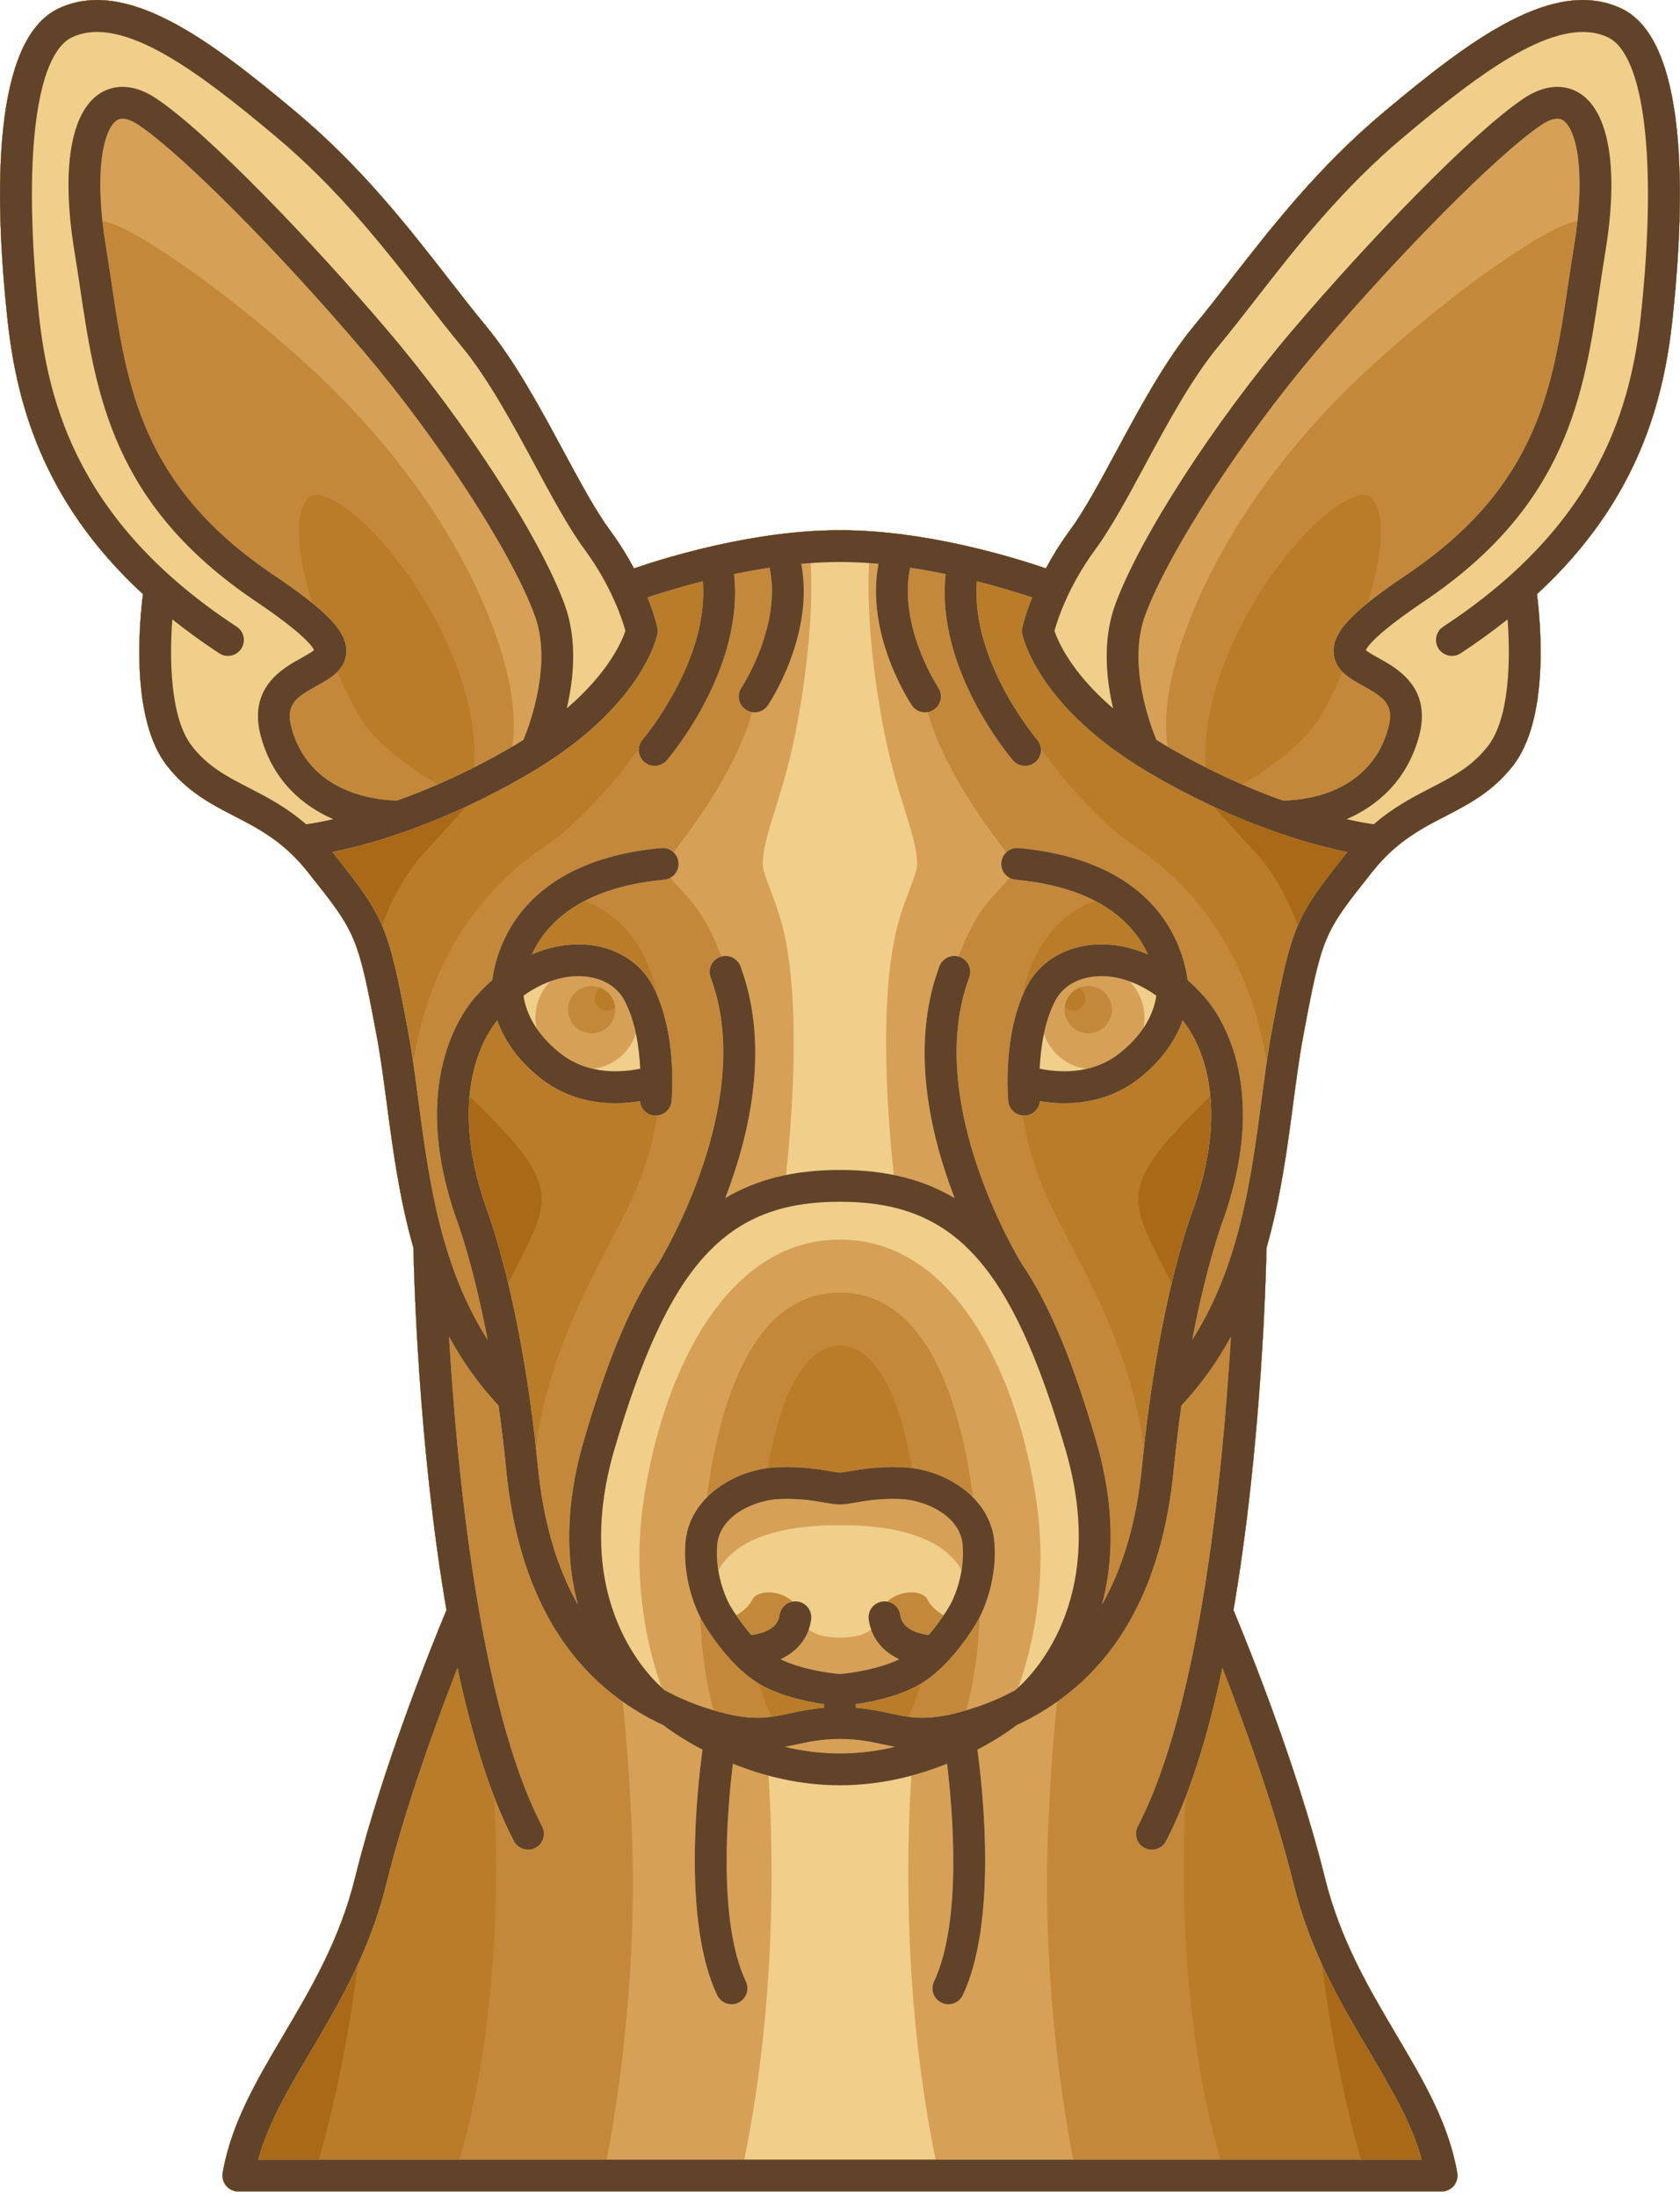<svg style="fill-rule:evenodd;clip-rule:evenodd;stroke-linejoin:round;stroke-miterlimit:2;" xml:space="preserve" xmlns:xlink="http://www.w3.org/1999/xlink" xmlns="http://www.w3.org/2000/svg" version="1.1" viewBox="0 0 140 183" height="100%" width="100%">
    <g transform="matrix(1,0,0,1,-228.006,-206.366)">
        <g>
            <g transform="matrix(1,0,0,1,-206.876,-122.408)">
                <path style="fill:rgb(169,105,22);fill-rule:nonzero;" d="M569.97,329.467C564.358,326.853 557.435,332.045 550.24,338.07C544.757,342.661 540.862,347.665 537.427,352.079C536.364,353.445 535.36,354.734 534.39,355.9C531.992,358.79 529.845,362.771 527.952,366.283C526.558,368.868 525.243,371.308 524.027,372.962C523.215,374.068 522.564,375.136 522.04,376.117C519.291,375.178 511.996,372.936 504.908,372.936C504.897,372.936 504.887,372.94 504.878,372.94C504.867,372.94 504.857,372.936 504.846,372.936C497.759,372.936 490.464,375.177 487.715,376.117C487.192,375.136 486.54,374.068 485.729,372.964C484.512,371.309 483.198,368.868 481.804,366.283C479.91,362.771 477.764,358.79 475.364,355.9C474.397,354.734 473.393,353.445 472.329,352.079C468.893,347.665 464.999,342.661 459.516,338.07C452.32,332.045 445.396,326.854 439.785,329.467C434.261,332.038 434.392,344.854 435.477,355.153C436.191,361.944 438.225,370.366 446.794,378.267C446.483,380.708 445.755,388.663 448.788,392.552C450.489,394.733 452.485,395.761 454.416,396.759C456.432,397.799 458.516,398.873 460.514,401.391L460.63,401.538C464.547,406.472 464.7,406.666 466.275,415.088C466.602,416.839 466.854,418.751 467.123,420.774C467.612,424.484 468.16,428.615 469.334,432.73C469.368,434.553 469.712,449.051 472.088,462.896C471.195,465.031 466.811,475.715 464.475,485.168C463.195,490.353 460.809,494.386 458.503,498.287C456.262,502.076 454.147,505.655 453.439,509.77C453.374,510.156 453.48,510.55 453.732,510.849C453.984,511.15 454.355,511.322 454.746,511.322L555.016,511.322C555.407,511.322 555.777,511.15 556.03,510.849C556.282,510.55 556.388,510.156 556.322,509.77C555.616,505.655 553.499,502.076 551.259,498.287C548.953,494.386 546.568,490.352 545.287,485.168C542.951,475.715 538.567,465.03 537.674,462.896C540.049,449.051 540.394,434.553 540.428,432.73C541.602,428.615 542.149,424.484 542.64,420.774C542.908,418.752 543.16,416.839 543.488,415.088C545.061,406.666 545.215,406.472 549.132,401.538L549.248,401.391C551.246,398.873 553.33,397.799 555.346,396.759C557.277,395.761 559.274,394.733 560.973,392.552C564.007,388.663 563.278,380.708 562.968,378.267C571.537,370.365 573.571,361.944 574.284,355.153C575.362,344.854 575.495,332.038 569.97,329.467Z"></path>
            </g>
            <g transform="matrix(1,0,0,1,6.269,-122.408)">
                <path style="fill:rgb(185,124,40);fill-rule:nonzero;" d="M356.825,329.467C351.212,326.853 344.29,332.045 337.094,338.07C331.611,342.661 327.716,347.665 324.281,352.079C323.218,353.445 322.214,354.734 321.244,355.9C318.845,358.79 316.699,362.771 314.805,366.283C313.412,368.868 312.097,371.308 310.881,372.962C310.069,374.068 309.418,375.136 308.894,376.117C306.145,375.178 298.85,372.936 291.763,372.936C291.752,372.936 291.742,372.94 291.732,372.94C291.722,372.94 291.712,372.936 291.701,372.936C284.614,372.936 277.319,375.177 274.57,376.117C274.046,375.136 273.394,374.068 272.582,372.964C271.367,371.309 270.051,368.868 268.658,366.283C266.764,362.771 264.618,358.79 262.219,355.9C261.251,354.734 260.247,353.445 259.184,352.079C255.748,347.665 251.852,342.661 246.37,338.07C239.174,332.045 232.25,326.854 226.64,329.467C221.116,332.038 221.248,344.854 222.332,355.153C223.046,361.944 225.08,370.366 233.649,378.267C233.338,380.708 232.61,388.663 235.643,392.552C237.344,394.733 239.34,395.761 241.27,396.759C243.286,397.799 245.37,398.873 247.368,401.391L247.484,401.538C251.401,406.472 251.554,406.666 253.129,415.088C253.456,416.839 253.709,418.751 253.977,420.774C254.467,424.484 255.014,428.615 256.188,432.73C256.222,434.553 256.566,449.051 258.942,462.896C258.049,465.031 253.665,475.715 251.329,485.168C250.049,490.353 247.663,494.386 245.357,498.287C243.116,502.076 241.001,505.655 240.293,509.77C240.228,510.156 240.334,510.55 240.586,510.849C240.838,511.15 241.21,511.322 241.6,511.322L341.869,511.322C342.259,511.322 342.63,511.15 342.883,510.849C343.135,510.55 343.242,510.156 343.175,509.77C342.468,505.655 340.352,502.076 338.111,498.287C335.805,494.386 333.42,490.352 332.139,485.168C329.803,475.715 325.42,465.03 324.526,462.896C326.901,449.051 327.245,434.553 327.28,432.73C328.454,428.615 329.001,424.484 329.492,420.774C329.759,418.752 330.011,416.839 330.339,415.088C331.912,406.666 332.066,406.472 335.983,401.538L336.099,401.391C338.097,398.873 340.181,397.799 342.197,396.759C344.128,395.761 346.125,394.733 347.824,392.552C350.858,388.663 350.129,380.708 349.819,378.267C358.389,370.365 360.423,361.944 361.136,355.153C362.217,344.854 362.349,332.038 356.825,329.467ZM265.826,425.609C267.693,428.687 267.02,429.99 264.185,435.475L264.085,435.667C263.139,431.697 262.336,429.603 262.282,429.463C260.924,425.616 260.647,422.516 260.864,420.104C262.608,421.776 264.916,424.111 265.826,425.609ZM321.194,429.424C321.132,429.584 320.325,431.692 319.376,435.669L319.277,435.476C316.441,429.991 315.768,428.688 317.636,425.61C318.547,424.11 320.856,421.772 322.602,420.1C322.821,422.506 322.546,425.595 321.194,429.424ZM249.446,399.748C251.832,399.261 255.75,398.209 260.545,395.984C259.436,397.239 258.228,398.587 257.237,399.637C255.698,401.273 254.396,403.56 253.58,405.874C252.764,403.966 251.635,402.504 249.559,399.889L249.446,399.748ZM247.637,499.638C248.939,497.435 250.339,495.065 251.558,492.409C251.02,496.696 250.045,502.561 248.308,508.67L243.251,508.67C244.084,505.645 245.75,502.827 247.637,499.638ZM335.825,499.638C337.712,502.827 339.377,505.645 340.209,508.67L335.152,508.67C333.416,502.56 332.44,496.696 331.902,492.409C333.123,495.064 334.522,497.435 335.825,499.638ZM333.901,399.89C331.824,402.505 330.695,403.967 329.88,405.875C329.065,403.561 327.763,401.273 326.224,399.638C325.233,398.587 324.025,397.24 322.915,395.985C327.71,398.21 331.628,399.261 334.014,399.749L333.901,399.89Z"></path>
            </g>
            <g transform="matrix(1,0,0,1,206.877,-122.408)">
                <path style="fill:rgb(196,136,59);fill-rule:nonzero;" d="M156.218,329.467C150.606,326.853 143.683,332.045 136.487,338.07C131.004,342.661 127.109,347.665 123.674,352.079C122.611,353.445 121.607,354.734 120.637,355.9C118.239,358.79 116.092,362.771 114.198,366.283C112.805,368.868 111.49,371.308 110.274,372.962C109.463,374.068 108.811,375.136 108.287,376.117C105.538,375.178 98.243,372.936 91.156,372.936C91.145,372.936 91.135,372.94 91.125,372.94C91.115,372.94 91.105,372.936 91.094,372.936C84.007,372.936 76.712,375.177 73.964,376.117C73.439,375.136 72.788,374.068 71.976,372.964C70.761,371.309 69.445,368.868 68.052,366.283C66.158,362.771 64.011,358.79 61.612,355.9C60.644,354.734 59.64,353.445 58.577,352.079C55.141,347.665 51.246,342.661 45.763,338.07C38.567,332.045 31.643,326.854 26.032,329.467C20.508,332.038 20.64,344.854 21.724,355.153C22.438,361.944 24.472,370.366 33.041,378.267C32.73,380.708 32.002,388.663 35.036,392.552C36.737,394.733 38.733,395.761 40.663,396.759C42.678,397.799 44.763,398.873 46.761,401.391L46.877,401.538C50.794,406.472 50.947,406.666 52.522,415.088C52.849,416.839 53.102,418.751 53.369,420.774C53.859,424.484 54.406,428.615 55.58,432.73C55.615,434.553 55.958,449.051 58.334,462.896C57.441,465.031 53.058,475.715 50.721,485.168C49.441,490.353 47.055,494.386 44.749,498.287C42.508,502.076 40.393,505.655 39.685,509.77C39.62,510.156 39.726,510.55 39.978,510.849C40.23,511.15 40.601,511.322 40.992,511.322L141.261,511.322C141.652,511.322 142.022,511.15 142.275,510.849C142.527,510.55 142.634,510.156 142.567,509.77C141.86,505.655 139.744,502.076 137.503,498.287C135.197,494.386 132.812,490.352 131.532,485.168C129.196,475.715 124.812,465.03 123.918,462.896C126.293,449.051 126.638,434.553 126.672,432.73C127.846,428.615 128.394,424.484 128.884,420.774C129.151,418.752 129.403,416.839 129.731,415.088C131.305,406.666 131.458,406.472 135.375,401.538L135.491,401.391C137.489,398.873 139.573,397.799 141.589,396.759C143.52,395.761 145.517,394.733 147.216,392.552C150.25,388.663 149.52,380.708 149.21,378.267C157.78,370.365 159.814,361.944 160.527,355.153C161.61,344.854 161.743,332.038 156.218,329.467ZM132.26,383.105C132.29,383.795 132.587,384.315 133.008,384.739C132.403,386.139 131.813,387.349 131.339,388.191C129.885,390.777 126.575,392.986 124.643,394.118C123.668,393.694 122.649,393.214 121.597,392.682C121.22,386.115 125.056,378.965 128.713,374.585C131.573,371.159 134.531,369.249 135.469,370.301C136.741,371.728 136.221,375.305 135.119,378.986C133.007,380.692 132.208,381.898 132.26,383.105ZM75.886,411.654C75.775,411.395 75.655,411.141 75.524,410.894C74.534,409.015 72.645,407.777 70.342,407.496C68.734,407.301 67.059,407.583 65.454,408.277C66.125,406.798 67.414,405.095 69.857,403.825C71.448,404.403 74.76,406.242 75.886,411.654ZM71.7,412.954C71.135,412.954 70.675,412.494 70.675,411.93C70.675,411.563 70.876,411.238 71.186,411.054C71.843,411.327 72.313,411.946 72.388,412.68C72.2,412.853 71.958,412.954 71.7,412.954ZM65.788,449.36C64.375,436.502 61.775,429.718 61.675,429.464C58.316,419.945 61.566,414.99 62.564,413.768C63.077,415.203 64.117,416.988 66.233,418.636C68.29,420.235 70.553,420.67 72.414,420.67C73.178,420.67 73.872,420.597 74.456,420.499C74.515,421.12 75.005,421.633 75.649,421.694C75.734,421.701 75.818,421.7 75.901,421.691C75.192,426.135 73.609,429.148 71.961,432.279C71.531,433.096 71.086,433.943 70.655,434.817C69.163,437.843 66.615,443.019 65.788,449.36ZM89.797,471.027C88.664,471.121 87.76,471.316 86.937,471.495C86.429,471.604 85.948,471.707 85.445,471.775C84.923,470.788 84.604,469.808 84.412,469.032C86.134,470.052 88.409,470.527 89.797,470.728L89.797,471.027ZM111.062,411.054C111.372,411.238 111.572,411.563 111.572,411.93C111.572,412.494 111.113,412.954 110.548,412.954C110.289,412.954 110.048,412.852 109.859,412.68C109.934,411.945 110.405,411.327 111.062,411.054ZM109.835,420.67C111.695,420.67 113.959,420.234 116.015,418.636C118.132,416.99 119.17,415.203 119.684,413.769C120.692,415.004 123.929,419.956 120.588,429.424C120.474,429.716 117.873,436.502 116.461,449.361C115.632,443.019 113.085,437.843 111.593,434.818C111.162,433.944 110.717,433.097 110.286,432.28C108.638,429.149 107.055,426.136 106.346,421.69C106.429,421.7 106.512,421.701 106.597,421.695C107.242,421.633 107.733,421.122 107.792,420.5C108.377,420.597 109.07,420.67 109.835,420.67ZM116.793,408.277C115.188,407.581 113.513,407.299 111.906,407.496C109.603,407.777 107.714,409.016 106.723,410.894C106.588,411.151 106.464,411.415 106.348,411.684C107.458,406.185 110.765,404.378 112.373,403.816C114.828,405.089 116.121,406.795 116.793,408.277ZM97.836,469.031C97.644,469.808 97.325,470.785 96.802,471.775C96.3,471.707 95.818,471.604 95.31,471.495C94.486,471.316 93.583,471.121 92.45,471.027L92.45,470.728C93.839,470.527 96.114,470.052 97.836,469.031ZM57.604,394.118C55.672,392.986 52.362,390.777 50.908,388.191C50.433,387.349 49.843,386.139 49.239,384.739C49.659,384.315 49.956,383.796 49.987,383.105C50.04,381.898 49.24,380.692 47.129,378.986C46.027,375.305 45.506,371.728 46.778,370.301C47.716,369.249 50.674,371.159 53.536,374.585C57.193,378.965 61.029,386.114 60.652,392.682C59.598,393.214 58.578,393.694 57.604,394.118ZM48.953,399.89L48.84,399.748C52.067,399.09 58.089,397.401 65.305,393.17C65.715,392.931 66.104,392.688 66.483,392.445C66.489,392.443 66.494,392.439 66.499,392.435C74.698,387.206 75.871,381.836 75.919,381.6C75.955,381.424 75.953,381.243 75.917,381.068C75.9,380.99 75.69,380.017 75.096,378.536C76.145,378.187 77.758,377.686 79.704,377.194C80.226,383.823 74.765,390.285 74.686,390.376C74.491,390.604 74.391,390.878 74.373,391.155C72.433,393.785 69.516,397.289 66.483,399.315C62.26,402.137 57.161,407.486 55.561,417.256C55.428,416.345 55.287,415.456 55.126,414.6C53.471,405.742 53.116,405.133 48.953,399.89ZM47.03,499.638C49.322,495.761 51.92,491.367 53.295,485.804C54.912,479.26 57.539,472.092 59.252,467.707C60.074,471.567 61.078,475.246 62.304,478.432C62.542,482.441 62.545,486.514 62.302,490.582C61.737,500.048 60.198,506.081 59.4,508.67L42.645,508.67C43.477,505.645 45.144,502.827 47.03,499.638ZM91.124,451.438C90.962,451.438 90.633,451.381 90.286,451.32C89.385,451.164 88.021,450.928 86.05,450.986C85.739,450.995 85.428,451.025 85.116,451.068C85.682,447.674 87.295,440.873 91.123,440.873C94.949,440.873 96.564,447.675 97.131,451.068C96.818,451.025 96.507,450.995 96.197,450.986C94.224,450.929 92.863,451.164 91.962,451.32C91.615,451.381 91.286,451.438 91.124,451.438ZM128.953,485.804C130.328,491.367 132.925,495.761 135.218,499.638C137.105,502.827 138.77,505.645 139.602,508.67L122.849,508.67C122.052,506.081 120.512,500.048 119.946,490.582C119.703,486.509 119.706,482.432 119.941,478.439C121.169,475.251 122.174,471.571 122.996,467.707C124.709,472.092 127.335,479.256 128.953,485.804ZM133.294,399.89C129.131,405.133 128.776,405.743 127.121,414.601C126.962,415.457 126.82,416.346 126.686,417.257C125.086,407.486 119.987,402.138 115.763,399.316C112.732,397.29 109.815,393.784 107.874,391.156C107.856,390.879 107.755,390.604 107.56,390.377C107.501,390.309 102.013,383.856 102.542,377.195C104.488,377.687 106.102,378.188 107.151,378.537C106.556,380.018 106.346,380.991 106.33,381.069C106.293,381.244 106.293,381.425 106.329,381.601C106.376,381.837 107.549,387.205 115.745,392.434C115.751,392.438 115.759,392.444 115.766,392.449C116.145,392.688 116.534,392.931 116.944,393.171C124.159,397.402 130.182,399.091 133.409,399.749L133.294,399.89Z"></path>
            </g>
            <g transform="matrix(1,0,0,1,-206.876,122.408)">
                <path style="fill:rgb(214,161,86);fill-rule:nonzero;" d="M569.97,84.652C564.358,82.038 557.435,87.23 550.24,93.255C544.757,97.846 540.862,102.849 537.427,107.264C536.364,108.63 535.36,109.92 534.39,111.085C531.992,113.975 529.845,117.957 527.952,121.469C526.558,124.053 525.243,126.494 524.027,128.147C523.215,129.252 522.564,130.32 522.04,131.302C519.291,130.363 511.996,128.122 504.908,128.122C504.897,128.122 504.887,128.125 504.878,128.125C504.867,128.125 504.857,128.122 504.846,128.122C497.759,128.122 490.464,130.362 487.715,131.302C487.192,130.321 486.54,129.253 485.729,128.148C484.512,126.494 483.198,124.053 481.804,121.469C479.91,117.957 477.764,113.975 475.364,111.085C474.397,109.92 473.393,108.63 472.329,107.264C468.893,102.849 464.999,97.846 459.516,93.255C452.32,87.23 445.396,82.04 439.785,84.652C434.261,87.223 434.392,100.039 435.477,110.338C436.191,117.129 438.225,125.551 446.794,133.452C446.483,135.894 445.755,143.848 448.788,147.737C450.489,149.917 452.485,150.946 454.416,151.944C456.432,152.983 458.516,154.058 460.514,156.576L460.63,156.722C464.547,161.657 464.7,161.849 466.275,170.272C466.602,172.023 466.854,173.935 467.123,175.958C467.612,179.667 468.16,183.798 469.334,187.914C469.368,189.738 469.712,204.235 472.088,218.08C471.195,220.214 466.811,230.899 464.475,240.352C463.195,245.538 460.809,249.571 458.503,253.472C456.262,257.261 454.147,260.839 453.439,264.955C453.374,265.341 453.48,265.735 453.732,266.034C453.984,266.334 454.355,266.506 454.746,266.506L555.016,266.506C555.407,266.506 555.777,266.334 556.03,266.034C556.282,265.735 556.388,265.341 556.322,264.955C555.616,260.839 553.499,257.261 551.259,253.472C548.953,249.571 546.568,245.538 545.287,240.352C542.951,230.899 538.567,220.214 537.674,218.08C540.049,204.235 540.394,189.738 540.428,187.914C541.602,183.798 542.149,179.667 542.64,175.958C542.908,173.936 543.16,172.023 543.488,170.272C545.061,161.849 545.215,161.657 549.132,156.722L549.248,156.576C551.246,154.058 553.33,152.983 555.346,151.944C557.277,150.946 559.274,149.917 560.973,147.737C564.007,143.848 563.278,135.894 562.968,133.452C571.537,125.55 573.571,117.129 574.284,110.338C575.362,100.039 575.495,87.224 569.97,84.652ZM518.457,157.704C518.67,157.47 518.857,157.266 519.012,157.081C519.166,157.165 519.34,157.222 519.526,157.238C526.61,157.895 529.427,160.995 530.547,163.463C528.942,162.767 527.267,162.486 525.658,162.682C523.355,162.962 521.468,164.201 520.476,166.08C518.397,170.025 518.883,175.455 518.906,175.684C518.975,176.413 519.618,176.942 520.349,176.879C520.995,176.818 521.485,176.306 521.544,175.685C522.129,175.782 522.822,175.856 523.587,175.856C525.447,175.856 527.711,175.419 529.767,173.821C531.884,172.175 532.922,170.389 533.437,168.954C534.445,170.19 537.682,175.141 534.34,184.609C534.22,184.914 531.411,192.242 530.047,206.129C529.602,210.674 528.483,214.506 526.713,217.619C527.656,214.091 527.859,209.54 526.201,203.904C524.419,197.841 522.517,192.871 519.977,189.154C518.934,187.404 511.996,175.159 515.649,165.378C515.906,164.692 515.557,163.929 514.872,163.672C514.831,163.657 514.791,163.652 514.751,163.64C515.294,162.221 516.084,160.477 517.037,159.322C517.604,158.631 518.077,158.117 518.457,157.704ZM527.539,168.064C527.539,169.152 526.654,170.037 525.565,170.037C524.477,170.037 523.591,169.153 523.591,168.064C523.591,166.975 524.477,166.089 525.565,166.089C526.654,166.09 527.539,166.976 527.539,168.064ZM483.037,217.618C481.269,214.505 480.151,210.674 479.704,206.128C478.341,192.242 475.53,184.914 475.427,184.649C472.068,175.131 475.318,170.175 476.316,168.952C476.829,170.387 477.869,172.173 479.985,173.82C482.042,175.419 484.305,175.855 486.165,175.855C486.93,175.855 487.624,175.781 488.209,175.684C488.267,176.304 488.758,176.816 489.401,176.878C490.13,176.946 490.777,176.413 490.847,175.683C490.868,175.454 491.355,170.024 489.276,166.079C488.286,164.2 486.398,162.961 484.094,162.681C482.487,162.486 480.811,162.767 479.206,163.462C480.325,160.994 483.142,157.894 490.226,157.237C490.413,157.221 490.585,157.164 490.741,157.08C490.895,157.265 491.083,157.469 491.296,157.703C491.675,158.116 492.147,158.63 492.716,159.32C493.669,160.476 494.46,162.222 495.002,163.638C494.962,163.65 494.921,163.655 494.881,163.67C494.195,163.927 493.846,164.691 494.102,165.376C497.757,175.157 490.818,187.402 489.776,189.152C487.235,192.869 485.335,197.84 483.552,203.902C481.893,209.539 482.096,214.09 483.037,217.618ZM482.212,168.064C482.212,166.975 483.098,166.089 484.186,166.089C485.275,166.089 486.16,166.975 486.16,168.064C486.16,169.152 485.275,170.037 484.186,170.037C483.098,170.037 482.212,169.153 482.212,168.064ZM509.063,226.68C508.239,226.502 507.336,226.305 506.203,226.214L506.203,225.915C507.696,225.697 510.224,225.173 511.975,223.983C512.625,223.543 513.225,223.005 513.762,222.445C513.772,222.434 513.782,222.424 513.792,222.412C515.336,220.793 516.333,219.015 516.378,218.933C516.389,218.913 516.442,218.818 516.52,218.667C516.383,222.335 515.801,224.995 515.404,226.422C512.24,227.364 510.82,227.061 509.063,226.68ZM494.349,226.423C493.951,224.995 493.37,222.337 493.232,218.669C493.302,218.807 493.351,218.894 493.36,218.908C493.415,219.009 494.415,220.792 495.959,222.412C495.971,222.424 495.98,222.435 495.991,222.447C496.527,223.006 497.128,223.544 497.777,223.984C499.53,225.173 502.055,225.698 503.55,225.916L503.55,226.215C502.416,226.307 501.513,226.503 500.69,226.681C498.932,227.061 497.511,227.364 494.349,226.423ZM497.615,217.144C497.786,216.815 498.304,216.601 498.936,216.601C499.627,216.601 500.4,216.852 500.948,217.376C500.391,217.467 499.932,217.902 499.849,218.49C499.672,219.72 498.275,220.057 497.481,220.15C496.973,219.564 496.545,218.973 496.234,218.507C496.697,218.249 497.269,217.817 497.615,217.144ZM509.902,218.49C509.818,217.906 509.363,217.472 508.81,217.378C509.358,216.851 510.125,216.601 510.814,216.601C511.447,216.601 511.964,216.815 512.135,217.144C512.484,217.817 513.057,218.25 513.52,218.509C513.192,218.996 512.764,219.578 512.268,220.147C511.48,220.054 510.078,219.72 509.902,218.49ZM509.95,206.171C507.977,206.114 506.615,206.348 505.715,206.505C505.367,206.566 505.037,206.623 504.876,206.623C504.713,206.623 504.385,206.566 504.037,206.505C503.136,206.348 501.771,206.114 499.802,206.171C497.611,206.236 495.312,207.148 493.778,208.705C494.799,200.96 497.543,191.637 504.846,191.637C504.857,191.637 504.867,191.633 504.876,191.632C504.886,191.633 504.896,191.637 504.906,191.637C512.209,191.637 514.954,200.96 515.973,208.705C514.439,207.148 512.142,206.236 509.95,206.171ZM459.195,144.667C458.631,142.659 459.521,142.06 461.278,141.09C462.401,140.47 463.674,139.767 463.739,138.291C463.814,136.599 462.225,134.913 457.669,131.844C446.693,124.451 445.47,116.235 444.175,107.536C444.026,106.532 443.877,105.531 443.713,104.536C443.586,103.771 443.487,103.044 443.414,102.358C445.845,102.726 453.264,107.879 460.029,113.94C467.805,120.905 473.604,129.204 476.357,137.305C477.798,141.549 477.845,144.402 477.565,146.153C473.994,148.234 470.72,149.661 467.985,150.637C466.82,150.633 460.789,150.337 459.195,144.667ZM471.95,187.475C471.941,187.431 471.926,187.39 471.912,187.348C470.781,183.425 470.248,179.399 469.748,175.613C469.476,173.553 469.219,171.607 468.878,169.786C467.223,160.927 466.868,160.318 462.705,155.075L462.591,154.933C465.819,154.276 471.84,152.588 479.057,148.355C479.467,148.115 479.856,147.873 480.235,147.631C480.241,147.628 480.247,147.624 480.252,147.621C488.45,142.392 489.623,137.022 489.672,136.786C489.708,136.61 489.706,136.429 489.67,136.253C489.652,136.174 489.443,135.203 488.848,133.722C489.898,133.372 491.511,132.871 493.457,132.379C493.979,139.008 488.518,145.47 488.439,145.562C487.961,146.117 488.024,146.954 488.579,147.432C488.828,147.648 489.137,147.753 489.443,147.753C489.816,147.753 490.186,147.598 490.448,147.294C490.727,146.971 496.918,139.679 496.061,131.779C497.009,131.582 498.002,131.401 499.021,131.247C500.039,136.118 496.713,141.178 496.677,141.233C496.27,141.84 496.431,142.663 497.038,143.07C497.2,143.179 497.378,143.246 497.558,143.277C496.679,146.534 494.404,150.595 491.003,154.952C490.735,154.702 490.37,154.56 489.981,154.598C478.391,155.67 476.284,162.763 475.906,165.591C475.488,165.96 475.083,166.356 474.699,166.787C474.093,167.4 468.636,173.372 472.94,185.572C472.96,185.62 474.271,189.057 475.52,195.563C473.888,193.002 472.765,190.266 471.95,187.475ZM460.781,254.823C463.073,250.947 465.672,246.552 467.047,240.99C468.663,234.445 471.29,227.278 473.003,222.894C474.166,228.362 475.694,233.467 477.704,237.324C477.94,237.777 478.403,238.038 478.882,238.038C479.087,238.038 479.297,237.99 479.492,237.887C480.142,237.55 480.394,236.748 480.055,236.099C474.797,226.007 472.94,206.192 472.301,195.315C473.397,197.318 474.748,199.248 476.426,201.048C476.659,202.703 476.876,204.482 477.064,206.389C477.941,215.304 481.209,221.76 486.775,225.699C487.089,228.663 487.339,232.114 487.516,236.008C488.088,248.661 486.206,259.873 485.43,263.857L456.396,263.857C457.229,260.83 458.896,258.013 460.781,254.823ZM542.705,240.989C544.08,246.552 546.677,250.946 548.971,254.822C550.858,258.012 552.523,260.829 553.356,263.854L524.32,263.854C523.544,259.871 521.662,248.659 522.236,236.005C522.413,232.11 522.662,228.66 522.977,225.696C528.542,221.757 531.811,215.301 532.688,206.386C532.874,204.479 533.091,202.7 533.324,201.045C535.003,199.244 536.356,197.314 537.451,195.31C536.811,206.186 534.957,225.998 529.696,236.095C529.357,236.744 529.609,237.546 530.259,237.883C530.455,237.986 530.664,238.034 530.87,238.034C531.349,238.034 531.811,237.773 532.048,237.32C534.056,233.464 535.585,228.358 536.748,222.89C538.461,227.276 541.088,234.441 542.705,240.989ZM547.047,155.075C542.884,160.318 542.528,160.928 540.873,169.786C540.533,171.607 540.275,173.553 540.004,175.613C539.505,179.398 538.971,183.423 537.839,187.345C537.826,187.388 537.81,187.43 537.802,187.475C536.988,190.266 535.865,193.003 534.233,195.563C535.483,189.054 536.797,185.608 536.826,185.532C541.119,173.372 535.661,167.4 535.055,166.787C534.669,166.356 534.265,165.959 533.848,165.591C533.469,162.763 531.364,155.67 519.772,154.598C519.381,154.562 519.018,154.704 518.75,154.952C515.356,150.604 513.084,146.55 512.197,143.276C512.376,143.246 512.552,143.179 512.713,143.072C513.32,142.665 513.483,141.842 513.076,141.234C513.041,141.179 509.716,136.119 510.732,131.248C511.752,131.402 512.744,131.583 513.693,131.78C512.836,139.679 519.027,146.972 519.306,147.295C519.568,147.599 519.937,147.754 520.311,147.754C520.617,147.754 520.924,147.649 521.175,147.433C521.73,146.955 521.791,146.118 521.314,145.563C521.255,145.494 515.767,139.041 516.296,132.38C518.242,132.872 519.855,133.373 520.904,133.723C520.31,135.204 520.099,136.175 520.084,136.254C520.047,136.43 520.046,136.611 520.081,136.787C520.129,137.023 521.302,142.391 529.498,147.62C529.505,147.624 529.512,147.629 529.519,147.634C529.898,147.874 530.287,148.115 530.697,148.356C537.912,152.589 543.935,154.276 547.162,154.934L547.047,155.075ZM565.577,107.535C564.281,116.234 563.058,124.451 552.082,131.844C547.526,134.912 545.937,136.599 546.012,138.291C546.077,139.767 547.351,140.47 548.475,141.09C550.231,142.06 551.12,142.659 550.556,144.667C548.952,150.38 542.955,150.643 541.77,150.638C539.033,149.663 535.758,148.235 532.188,146.153C531.907,144.402 531.953,141.549 533.395,137.305C536.148,129.204 541.947,120.905 549.723,113.94C556.488,107.878 563.906,102.726 566.339,102.358C566.264,103.045 566.166,103.771 566.04,104.536C565.876,105.53 565.727,106.53 565.577,107.535Z"></path>
            </g>
            <g transform="matrix(1,0,0,1,6.269,122.408)">
                <path style="fill:rgb(240,207,138);fill-rule:nonzero;" d="M356.825,84.652C351.213,82.038 344.289,87.23 337.094,93.255C331.611,97.846 327.716,102.849 324.28,107.264C323.217,108.63 322.214,109.92 321.245,111.085C318.846,113.975 316.699,117.957 314.805,121.469C313.412,124.053 312.097,126.494 310.881,128.147C310.069,129.252 309.418,130.32 308.894,131.302C306.145,130.363 298.85,128.122 291.763,128.122C291.752,128.122 291.742,128.125 291.732,128.125C291.722,128.125 291.712,128.122 291.701,128.122C284.614,128.122 277.319,130.362 274.57,131.302C274.046,130.321 273.394,129.253 272.582,128.148C271.367,126.494 270.051,124.053 268.658,121.469C266.764,117.957 264.618,113.975 262.219,111.085C261.251,109.92 260.247,108.63 259.184,107.264C255.748,102.849 251.852,97.846 246.37,93.255C239.174,87.23 232.25,82.04 226.64,84.652C221.116,87.223 221.248,100.039 222.332,110.338C223.046,117.129 225.08,125.551 233.649,133.452C233.338,135.894 232.61,143.848 235.643,147.737C237.344,149.917 239.34,150.946 241.27,151.944C243.286,152.983 245.37,154.058 247.368,156.576L247.484,156.722C251.401,161.657 251.554,161.849 253.129,170.272C253.456,172.023 253.709,173.935 253.977,175.958C254.467,179.667 255.014,183.798 256.188,187.914C256.222,189.738 256.566,204.235 258.942,218.08C258.049,220.214 253.665,230.899 251.329,240.352C250.049,245.538 247.663,249.571 245.357,253.472C243.116,257.261 241.001,260.839 240.293,264.955C240.228,265.341 240.334,265.735 240.586,266.034C240.838,266.334 241.21,266.506 241.6,266.506L341.869,266.506C342.259,266.506 342.63,266.334 342.883,266.034C343.135,265.735 343.242,265.341 343.175,264.955C342.468,260.839 340.352,257.261 338.111,253.472C335.805,249.571 333.42,245.538 332.139,240.352C329.804,230.899 325.419,220.214 324.526,218.08C326.901,204.235 327.245,189.738 327.28,187.914C328.455,183.798 329.001,179.667 329.492,175.958C329.759,173.936 330.012,172.023 330.339,170.272C331.913,161.849 332.066,161.657 335.983,156.722L336.099,156.576C338.098,154.058 340.182,152.983 342.197,151.944C344.128,150.946 346.124,149.917 347.824,147.737C350.858,143.848 350.129,135.894 349.819,133.452C358.388,125.55 360.423,117.129 361.137,110.338C362.217,100.039 362.349,87.224 356.825,84.652ZM317.156,135.247C319.071,130.001 325.214,120.526 331.445,113.205C338.517,104.896 346.561,96.804 350.157,94.382C350.703,94.015 351.459,93.646 351.971,93.973C353.132,94.72 353.917,98.344 352.894,104.536C352.73,105.531 352.581,106.53 352.431,107.535C351.136,116.234 349.913,124.451 338.937,131.844C334.381,134.912 332.792,136.599 332.867,138.291C332.932,139.767 334.205,140.47 335.329,141.09C337.085,142.06 337.975,142.659 337.411,144.667C335.807,150.38 329.81,150.643 328.625,150.638C325.849,149.649 322.523,148.197 318.893,146.068C318.622,145.908 318.359,145.749 318.103,145.589C317.551,144.255 315.698,139.243 317.156,135.247ZM281.5,212.673C281.694,210.147 284.74,208.881 286.737,208.822C288.439,208.77 289.594,208.972 290.438,209.119C290.942,209.207 291.34,209.276 291.731,209.276C292.123,209.276 292.521,209.207 293.024,209.119C293.868,208.972 295.023,208.769 296.725,208.822C298.723,208.881 301.768,210.147 301.963,212.673C302.02,213.424 301.969,214.129 301.865,214.761C301.68,214.421 301.426,214.054 301.066,213.685C299.337,211.907 296.206,211.005 291.762,211.005C291.751,211.005 291.741,211.012 291.731,211.014C291.721,211.012 291.711,211.005 291.701,211.005C287.257,211.005 284.126,211.907 282.396,213.685C282.037,214.054 281.783,214.42 281.597,214.761C281.494,214.127 281.441,213.424 281.5,212.673ZM300.375,218.509C300.047,218.996 299.62,219.578 299.124,220.147C298.335,220.054 296.934,219.72 296.758,218.49C296.674,217.906 296.218,217.472 295.666,217.378C296.214,216.851 296.982,216.601 297.67,216.601C298.302,216.601 298.821,216.815 298.991,217.144C299.339,217.817 299.912,218.25 300.375,218.509ZM284.47,217.144C284.641,216.815 285.159,216.601 285.791,216.601C286.482,216.601 287.255,216.852 287.802,217.376C287.246,217.467 286.787,217.902 286.703,218.49C286.527,219.72 285.129,220.057 284.336,220.15C283.827,219.564 283.4,218.973 283.088,218.507C283.551,218.249 284.123,217.817 284.47,217.144ZM289.119,219.697C289.58,220.058 290.369,220.37 291.73,220.37C293.093,220.37 293.882,220.058 294.342,219.7C294.768,220.913 295.671,221.697 296.672,222.173C295.027,222.982 292.69,223.325 291.73,223.403C290.77,223.327 288.437,222.986 286.788,222.173C287.791,221.695 288.693,220.912 289.119,219.697ZM291.73,228.813C293.241,228.813 294.316,229.047 295.355,229.271C295.676,229.341 295.997,229.408 296.321,229.469C294.901,229.804 293.357,230.02 291.73,230.02C290.103,230.02 288.56,229.805 287.14,229.469C287.465,229.407 287.785,229.341 288.106,229.271C289.145,229.047 290.22,228.813 291.73,228.813ZM295.917,226.68C295.094,226.502 294.191,226.305 293.057,226.214L293.057,225.915C294.551,225.697 297.078,225.173 298.83,223.983C299.48,223.543 300.08,223.005 300.617,222.445C300.627,222.434 300.637,222.424 300.647,222.412C302.191,220.793 303.189,219.015 303.233,218.933C303.3,218.817 304.882,216.058 304.606,212.468C304.314,208.663 300.41,206.277 296.805,206.17C294.833,206.113 293.471,206.347 292.57,206.504C292.222,206.565 291.893,206.622 291.731,206.622C291.569,206.622 291.24,206.565 290.893,206.504C289.992,206.347 288.627,206.113 286.657,206.17C283.053,206.277 279.148,208.664 278.856,212.468C278.58,216.058 280.162,218.817 280.215,218.907C280.271,219.008 281.27,220.791 282.815,222.411C282.826,222.423 282.836,222.434 282.847,222.446C283.383,223.005 283.983,223.543 284.633,223.983C286.386,225.172 288.912,225.697 290.406,225.915L290.406,226.214C289.273,226.306 288.369,226.502 287.546,226.68C285.644,227.092 284.142,227.417 280.392,226.168C279.225,225.778 278.14,225.297 277.117,224.744C277.053,224.689 276.968,224.615 276.87,224.526C275.968,222.037 274.333,216.263 275.335,209.191C276.771,199.054 281.919,187.216 291.702,187.216C291.713,187.216 291.723,187.211 291.732,187.211C291.742,187.211 291.752,187.216 291.763,187.216C301.546,187.216 306.695,199.054 308.13,209.191C309.132,216.263 307.497,222.036 306.594,224.526C306.496,224.616 306.411,224.69 306.347,224.744C305.324,225.298 304.239,225.779 303.073,226.168C299.322,227.417 297.819,227.092 295.917,226.68ZM246.05,144.667C245.486,142.659 246.376,142.06 248.133,141.09C249.256,140.47 250.529,139.767 250.594,138.291C250.669,136.599 249.08,134.913 244.524,131.844C233.548,124.451 232.325,116.235 231.03,107.536C230.881,106.532 230.732,105.531 230.568,104.536C229.544,98.343 230.329,94.72 231.491,93.973C232.002,93.645 232.76,94.015 233.305,94.382C236.901,96.803 244.944,104.896 252.016,113.205C258.248,120.526 264.391,130.002 266.305,135.247C267.757,139.225 265.908,144.251 265.357,145.59C265.101,145.75 264.839,145.909 264.568,146.068C260.939,148.196 257.614,149.649 254.839,150.637C253.675,150.633 247.644,150.337 246.05,144.667ZM258.805,187.475C258.797,187.431 258.782,187.39 258.768,187.348C257.637,183.425 257.103,179.399 256.603,175.613C256.331,173.553 256.073,171.607 255.733,169.786C254.078,160.927 253.723,160.318 249.56,155.075L249.447,154.933C252.674,154.276 258.696,152.588 265.912,148.355C266.323,148.115 266.711,147.873 267.091,147.631C267.096,147.628 267.101,147.624 267.107,147.621C275.305,142.392 276.479,137.022 276.527,136.786C276.563,136.61 276.561,136.429 276.525,136.253C276.508,136.174 276.298,135.203 275.703,133.722C276.752,133.372 278.366,132.871 280.312,132.379C280.834,139.008 275.373,145.47 275.294,145.562C274.816,146.117 274.878,146.954 275.433,147.432C275.683,147.648 275.992,147.753 276.298,147.753C276.671,147.753 277.041,147.598 277.303,147.294C277.581,146.971 283.772,139.679 282.915,131.779C283.864,131.582 284.858,131.401 285.876,131.247C286.893,136.118 283.568,141.178 283.532,141.233C283.124,141.84 283.286,142.663 283.893,143.07C284.12,143.224 284.378,143.297 284.632,143.297C285.059,143.297 285.478,143.091 285.734,142.711C285.907,142.454 289.63,136.818 288.515,130.925C288.776,130.902 289.037,130.888 289.299,130.87C289.41,132.798 289.442,137.191 288.238,143.895C287.639,147.232 286.892,149.621 286.291,151.54C285.716,153.377 285.301,154.705 285.301,155.954C285.301,156.392 285.561,157.083 285.921,158.037C286.283,158.996 286.733,160.191 287.035,161.475C288.533,167.844 287.673,177.855 287.236,181.845C285.349,182.229 283.67,182.866 282.171,183.757C284.201,178.502 285.93,171.115 283.441,164.451C283.184,163.764 282.42,163.417 281.734,163.672C281.048,163.929 280.699,164.693 280.955,165.378C284.61,175.159 277.67,187.404 276.627,189.154C274.087,192.871 272.186,197.842 270.403,203.904C268.745,209.54 268.949,214.091 269.891,217.619C268.122,214.506 267.004,210.675 266.558,206.129C265.194,192.243 262.384,184.915 262.28,184.65C258.921,175.132 262.17,170.176 263.169,168.953C263.682,170.388 264.722,172.174 266.838,173.821C268.895,175.42 271.158,175.856 273.018,175.856C273.782,175.856 274.476,175.782 275.061,175.685C275.119,176.305 275.61,176.817 276.254,176.879C276.983,176.947 277.63,176.414 277.699,175.684C277.721,175.455 278.208,170.025 276.129,166.08C275.138,164.201 273.25,162.962 270.947,162.682C269.339,162.487 267.664,162.768 266.059,163.463C267.178,160.995 269.995,157.895 277.079,157.238C277.808,157.172 278.345,156.526 278.278,155.796C278.211,155.066 277.558,154.528 276.835,154.598C265.244,155.67 263.137,162.763 262.759,165.591C262.342,165.96 261.936,166.356 261.551,166.787C260.946,167.4 255.488,173.372 259.793,185.572C259.813,185.62 261.124,189.057 262.373,195.563C260.742,193.002 259.62,190.266 258.805,187.475ZM271.157,172.988C270.257,172.781 269.329,172.397 268.468,171.727C267.555,171.017 266.907,170.289 266.448,169.606C266.388,169.318 266.354,169.024 266.354,168.726C266.354,167.551 266.83,166.485 267.597,165.708C268.615,165.34 269.645,165.194 270.629,165.314C272.076,165.49 273.197,166.201 273.784,167.314C274.229,168.16 274.527,169.114 274.727,170.063C274.215,171.623 272.833,172.789 271.157,172.988ZM247.637,254.823C249.929,250.947 252.527,246.552 253.902,240.99C255.519,234.445 258.146,227.278 259.859,222.894C261.023,228.362 262.551,233.467 264.56,237.324C264.796,237.777 265.258,238.038 265.737,238.038C265.943,238.038 266.153,237.99 266.348,237.887C266.998,237.55 267.25,236.748 266.911,236.099C261.653,226.007 259.796,206.192 259.156,195.315C260.252,197.318 261.604,199.248 263.281,201.048C263.515,202.703 263.732,204.482 263.919,206.389C264.898,216.349 268.854,223.251 275.675,226.989C275.758,227.05 275.847,227.096 275.939,227.135C276.281,227.317 276.634,227.487 276.991,227.652C277.311,227.899 278.475,228.764 280.278,229.71C279.821,233.046 278.61,244.049 281.495,250.152C281.722,250.63 282.198,250.912 282.695,250.912C282.885,250.912 283.078,250.871 283.261,250.784C283.923,250.471 284.206,249.68 283.893,249.018C281.533,244.027 282.34,234.709 282.806,230.877C283.717,231.243 284.714,231.585 285.783,231.872C286.231,239.006 286.36,251.052 283.762,263.857L243.252,263.857C244.084,260.83 245.75,258.013 247.637,254.823ZM329.561,240.989C330.935,246.552 333.533,250.946 335.826,254.822C337.712,258.012 339.378,260.829 340.211,263.854L299.7,263.854C297.102,251.049 297.231,239.003 297.679,231.869C298.748,231.583 299.746,231.24 300.656,230.874C301.122,234.704 301.932,244.018 299.569,249.015C299.256,249.677 299.539,250.468 300.201,250.781C300.384,250.868 300.577,250.909 300.767,250.909C301.264,250.909 301.741,250.627 301.967,250.149C304.852,244.046 303.64,233.044 303.183,229.707C304.986,228.761 306.151,227.896 306.471,227.649C306.828,227.483 307.18,227.314 307.523,227.132C307.614,227.093 307.703,227.046 307.787,226.986C314.609,223.248 318.564,216.346 319.542,206.386C319.73,204.479 319.946,202.7 320.18,201.045C321.858,199.244 323.211,197.314 324.306,195.31C323.667,206.186 321.811,225.998 316.551,236.095C316.213,236.744 316.465,237.546 317.114,237.883C317.31,237.986 317.519,238.034 317.725,238.034C318.203,238.034 318.666,237.773 318.902,237.32C320.911,233.464 322.44,228.358 323.603,222.89C325.315,227.276 327.942,234.441 329.561,240.989ZM333.901,155.075C329.739,160.318 329.383,160.928 327.728,169.786C327.388,171.607 327.13,173.553 326.858,175.613C326.358,179.398 325.824,183.423 324.693,187.345C324.68,187.388 324.664,187.43 324.655,187.475C323.841,190.266 322.719,193.003 321.086,195.563C322.336,189.054 323.651,185.608 323.68,185.532C327.972,173.372 322.514,167.4 321.908,166.787C321.523,166.356 321.118,165.959 320.701,165.591C320.323,162.763 318.216,155.67 306.625,154.598C305.899,154.532 305.249,155.067 305.182,155.796C305.114,156.525 305.651,157.171 306.38,157.238C313.463,157.895 316.281,160.995 317.4,163.463C315.795,162.767 314.12,162.486 312.512,162.682C310.209,162.962 308.321,164.201 307.33,166.08C305.251,170.025 305.738,175.455 305.759,175.684C305.829,176.413 306.472,176.942 307.203,176.879C307.848,176.818 308.338,176.306 308.398,175.685C308.982,175.782 309.676,175.856 310.441,175.856C312.301,175.856 314.565,175.419 316.621,173.821C318.737,172.175 319.777,170.389 320.29,168.954C321.298,170.19 324.536,175.141 321.195,184.609C321.075,184.914 318.265,192.242 316.901,206.129C316.455,210.674 315.337,214.506 313.568,217.619C314.51,214.091 314.714,209.54 313.056,203.904C311.273,197.841 309.371,192.871 306.832,189.154C305.789,187.404 298.85,175.159 302.503,165.378C302.76,164.692 302.411,163.929 301.725,163.672C301.04,163.416 300.275,163.764 300.019,164.451C297.529,171.115 299.257,178.502 301.288,183.757C299.789,182.866 298.109,182.23 296.223,181.845C295.786,177.855 294.927,167.845 296.425,161.475C296.727,160.191 297.177,158.997 297.539,158.037C297.899,157.083 298.16,156.393 298.16,155.954C298.16,154.705 297.744,153.378 297.17,151.54C296.569,149.621 295.821,147.233 295.223,143.895C294.019,137.191 294.051,132.798 294.162,130.87C294.424,130.888 294.685,130.901 294.946,130.925C293.831,136.818 297.554,142.454 297.727,142.711C297.982,143.092 298.4,143.297 298.827,143.297C299.081,143.297 299.338,143.224 299.565,143.072C300.172,142.665 300.335,141.842 299.929,141.234C299.893,141.179 296.567,136.119 297.585,131.248C298.604,131.402 299.597,131.583 300.546,131.78C299.688,139.679 305.879,146.972 306.158,147.295C306.42,147.599 306.79,147.754 307.163,147.754C307.469,147.754 307.777,147.649 308.028,147.433C308.583,146.955 308.644,146.118 308.166,145.563C308.106,145.494 302.619,139.041 303.148,132.38C305.094,132.872 306.707,133.373 307.757,133.723C307.162,135.204 306.952,136.175 306.936,136.254C306.899,136.43 306.899,136.611 306.934,136.787C306.982,137.023 308.154,142.391 316.351,147.62C316.358,147.624 316.365,147.629 316.372,147.634C316.751,147.874 317.14,148.115 317.549,148.356C324.765,152.589 330.787,154.276 334.014,154.934L333.901,155.075ZM312.833,165.315C313.817,165.195 314.847,165.341 315.865,165.709C316.633,166.486 317.108,167.551 317.108,168.727C317.108,169.025 317.074,169.319 317.014,169.607C316.555,170.29 315.907,171.018 314.994,171.728C314.133,172.398 313.204,172.783 312.303,172.989C310.628,172.79 309.247,171.624 308.734,170.065C308.934,169.116 309.232,168.162 309.677,167.316C310.264,166.202 311.385,165.491 312.833,165.315Z"></path>
            </g>
            <g transform="matrix(1,0,0,1,206.877,122.408)">
                <path style="fill:rgb(97,67,41);fill-rule:nonzero;" d="M156.218,84.652C150.606,82.038 143.682,87.23 136.487,93.255C131.004,97.846 127.109,102.849 123.673,107.264C122.61,108.63 121.606,109.92 120.637,111.085C118.238,113.975 116.091,117.957 114.198,121.469C112.805,124.053 111.49,126.494 110.274,128.147C109.463,129.252 108.811,130.32 108.287,131.302C105.538,130.363 98.243,128.122 91.156,128.122C91.145,128.122 91.135,128.125 91.125,128.125C91.115,128.125 91.105,128.122 91.094,128.122C84.007,128.122 76.712,130.362 73.964,131.302C73.439,130.321 72.788,129.253 71.976,128.148C70.761,126.494 69.445,124.053 68.052,121.469C66.158,117.957 64.011,113.975 61.612,111.085C60.644,109.92 59.64,108.63 58.577,107.264C55.141,102.849 51.246,97.846 45.763,93.255C38.567,87.23 31.643,82.04 26.032,84.652C20.508,87.223 20.64,100.039 21.724,110.338C22.438,117.129 24.472,125.551 33.041,133.452C32.73,135.894 32.002,143.848 35.036,147.737C36.737,149.917 38.733,150.946 40.663,151.944C42.678,152.983 44.763,154.058 46.761,156.576L46.877,156.722C50.794,161.657 50.947,161.849 52.522,170.272C52.849,172.023 53.102,173.935 53.369,175.958C53.859,179.667 54.406,183.798 55.58,187.914C55.615,189.738 55.958,204.235 58.334,218.08C57.441,220.214 53.058,230.899 50.721,240.352C49.441,245.538 47.055,249.571 44.749,253.472C42.508,257.261 40.393,260.839 39.685,264.955C39.62,265.341 39.726,265.735 39.978,266.034C40.23,266.334 40.601,266.506 40.992,266.506L141.261,266.506C141.652,266.506 142.022,266.334 142.275,266.034C142.527,265.735 142.634,265.341 142.567,264.955C141.86,260.839 139.744,257.261 137.503,253.472C135.197,249.571 132.812,245.538 131.531,240.352C129.196,230.899 124.812,220.214 123.918,218.08C126.293,204.235 126.638,189.738 126.672,187.914C127.847,183.798 128.394,179.667 128.884,175.958C129.151,173.936 129.404,172.023 129.731,170.272C131.305,161.849 131.458,161.657 135.375,156.722L135.491,156.576C137.49,154.058 139.574,152.983 141.589,151.944C143.52,150.946 145.516,149.917 147.216,147.737C150.25,143.848 149.521,135.894 149.21,133.452C157.779,125.55 159.814,117.129 160.528,110.338C161.61,100.039 161.743,87.224 156.218,84.652ZM37.125,146.107C35.314,143.786 35.238,138.863 35.489,135.552C36.685,136.505 37.98,137.448 39.396,138.377C40.008,138.777 40.831,138.607 41.232,137.995C41.634,137.382 41.463,136.56 40.85,136.159C27.766,127.58 25.163,117.706 24.359,110.06C23.016,97.298 24.085,88.483 27.149,87.057C31.345,85.104 37.803,90.053 44.059,95.289C49.325,99.698 53.128,104.583 56.482,108.893C57.559,110.275 58.575,111.581 59.569,112.779C61.8,115.465 63.88,119.323 65.715,122.727C67.153,125.395 68.511,127.914 69.837,129.718C72.11,132.811 73.004,135.617 73.247,136.505C72.984,137.298 71.896,139.934 68.364,142.963C68.938,140.49 69.258,137.263 68.19,134.337C66.149,128.747 59.942,119.136 53.43,111.485C47.148,104.105 38.519,95.103 34.18,92.182C31.88,90.633 30.23,91.241 29.451,91.742C26.985,93.326 26.218,98.146 27.344,104.969C27.506,105.949 27.653,106.936 27.801,107.927C29.123,116.811 30.492,125.999 42.436,134.044C46.351,136.68 47.144,137.77 47.304,138.113C47.096,138.298 46.594,138.575 46.245,138.767C44.668,139.638 41.732,141.259 42.891,145.383C43.912,149.02 46.365,151.092 48.901,152.196C47.883,152.424 47.112,152.552 46.638,152.62C44.998,151.196 43.369,150.355 41.878,149.586C40.047,148.643 38.467,147.827 37.125,146.107ZM63.962,146.068C60.333,148.196 57.008,149.649 54.233,150.637C53.067,150.633 47.037,150.338 45.443,144.667C44.879,142.659 45.769,142.06 47.526,141.09C48.649,140.47 49.922,139.767 49.987,138.291C50.062,136.599 48.473,134.913 43.917,131.844C32.941,124.451 31.718,116.235 30.424,107.536C30.275,106.532 30.125,105.531 29.961,104.536C28.937,98.343 29.722,94.72 30.884,93.973C31.395,93.645 32.153,94.015 32.698,94.382C36.294,96.803 44.338,104.896 51.409,113.205C57.641,120.526 63.784,130.002 65.698,135.247C67.15,139.225 65.301,144.251 64.75,145.59C64.495,145.75 64.233,145.909 63.962,146.068ZM115.943,236.097C115.605,236.746 115.857,237.548 116.506,237.885C116.702,237.988 116.911,238.036 117.117,238.036C117.596,238.036 118.058,237.775 118.295,237.322C120.303,233.466 121.832,228.36 122.995,222.892C124.707,227.275 127.334,234.44 128.953,240.988C130.328,246.551 132.925,250.945 135.218,254.821C137.104,258.011 138.771,260.828 139.603,263.853L42.645,263.853C43.478,260.828 45.144,258.011 47.03,254.821C49.322,250.945 51.92,246.55 53.295,240.988C54.912,234.443 57.539,227.276 59.252,222.892C60.416,228.36 61.944,233.465 63.953,237.322C64.189,237.775 64.652,238.036 65.13,238.036C65.337,238.036 65.546,237.988 65.742,237.885C66.391,237.548 66.644,236.746 66.305,236.097C61.047,226.005 59.19,206.19 58.55,195.313C59.646,197.316 60.998,199.246 62.676,201.046C62.91,202.701 63.126,204.48 63.314,206.387C64.293,216.347 68.249,223.249 75.07,226.987C75.153,227.048 75.242,227.094 75.333,227.133C75.675,227.315 76.028,227.485 76.385,227.65C76.705,227.897 77.869,228.762 79.673,229.708C79.216,233.044 78.004,244.047 80.889,250.15C81.116,250.628 81.592,250.91 82.089,250.91C82.279,250.91 82.472,250.869 82.655,250.782C83.317,250.469 83.6,249.678 83.287,249.016C80.927,244.025 81.734,234.707 82.2,230.875C84.639,231.854 87.699,232.671 91.125,232.671C94.552,232.671 97.611,231.854 100.05,230.875C100.516,234.705 101.326,244.019 98.963,249.016C98.65,249.678 98.933,250.469 99.595,250.782C99.778,250.869 99.971,250.91 100.161,250.91C100.658,250.91 101.135,250.628 101.362,250.15C104.247,244.047 103.035,233.045 102.578,229.708C104.381,228.762 105.546,227.897 105.866,227.65C106.222,227.484 106.575,227.315 106.918,227.133C107.009,227.094 107.098,227.047 107.182,226.987C114.004,223.249 117.959,216.347 118.937,206.387C119.125,204.48 119.341,202.701 119.575,201.046C121.253,199.245 122.605,197.315 123.701,195.311C123.059,206.188 121.204,226 115.943,236.097ZM91.092,184.064C91.103,184.064 91.113,184.062 91.123,184.062C91.133,184.062 91.144,184.064 91.154,184.064C100.646,184.064 105.377,189.259 109.904,204.651C113.659,217.421 106.873,223.788 105.737,224.744C104.714,225.298 103.629,225.779 102.463,226.168C98.713,227.417 97.211,227.092 95.308,226.68C94.484,226.502 93.581,226.305 92.448,226.214L92.448,225.915C93.942,225.697 96.469,225.173 98.221,223.983C98.871,223.543 99.472,223.005 100.008,222.445C100.018,222.434 100.028,222.424 100.038,222.412C101.582,220.793 102.58,219.015 102.625,218.933C102.692,218.817 104.274,216.058 103.998,212.468C103.706,208.663 99.802,206.277 96.197,206.17C94.224,206.113 92.863,206.347 91.962,206.504C91.614,206.565 91.285,206.622 91.123,206.622C90.961,206.622 90.632,206.565 90.285,206.504C89.384,206.347 88.02,206.113 86.049,206.17C82.444,206.277 78.54,208.664 78.248,212.468C77.972,216.058 79.554,218.817 79.606,218.907C79.662,219.008 80.661,220.791 82.206,222.411C82.216,222.423 82.227,222.434 82.238,222.446C82.774,223.005 83.374,223.543 84.024,223.983C85.777,225.172 88.303,225.697 89.797,225.915L89.797,226.214C88.664,226.306 87.76,226.502 86.937,226.68C85.035,227.092 83.532,227.417 79.783,226.168C78.616,225.778 77.531,225.297 76.508,224.744C75.367,223.782 68.589,217.413 72.342,204.651C76.869,189.259 81.601,184.064 91.092,184.064ZM91.124,230.02C89.497,230.02 87.954,229.805 86.534,229.469C86.859,229.407 87.18,229.341 87.5,229.271C88.539,229.047 89.613,228.813 91.124,228.813C92.635,228.813 93.71,229.047 94.749,229.271C95.07,229.341 95.391,229.408 95.716,229.469C94.295,229.805 92.751,230.02 91.124,230.02ZM87.597,217.366C86.872,217.262 86.201,217.765 86.097,218.491C85.921,219.721 84.522,220.058 83.729,220.151C82.648,218.906 81.931,217.633 81.912,217.598C81.899,217.577 80.682,215.403 80.892,212.674C81.086,210.148 84.132,208.882 86.129,208.823C87.831,208.771 88.986,208.973 89.83,209.12C90.334,209.208 90.732,209.277 91.123,209.277C91.515,209.277 91.913,209.208 92.416,209.12C93.26,208.973 94.415,208.77 96.117,208.823C98.115,208.882 101.159,210.148 101.354,212.674C101.564,215.412 100.343,217.582 100.319,217.624C100.054,218.103 99.385,219.15 98.515,220.148C97.726,220.055 96.325,219.721 96.149,218.491C96.045,217.766 95.374,217.265 94.649,217.366C93.923,217.47 93.42,218.141 93.524,218.865C93.768,220.574 94.849,221.595 96.065,222.173C94.42,222.982 92.083,223.325 91.123,223.403C90.163,223.327 87.83,222.986 86.181,222.173C87.398,221.595 88.479,220.575 88.723,218.865C88.826,218.141 88.323,217.469 87.597,217.366ZM127.122,169.786C126.782,171.607 126.524,173.553 126.252,175.613C125.752,179.398 125.218,183.423 124.087,187.345C124.074,187.388 124.058,187.43 124.049,187.475C123.234,190.266 122.112,193.003 120.48,195.563C121.73,189.054 123.045,185.608 123.074,185.532C127.366,173.372 121.908,167.4 121.302,166.787C120.917,166.356 120.512,165.959 120.094,165.591C119.716,162.763 117.609,155.67 106.018,154.598C105.292,154.532 104.643,155.067 104.575,155.796C104.507,156.525 105.044,157.171 105.773,157.238C112.856,157.895 115.674,160.995 116.793,163.463C115.188,162.767 113.513,162.486 111.906,162.682C109.603,162.962 107.714,164.201 106.723,166.08C104.644,170.025 105.131,175.455 105.152,175.684C105.222,176.413 105.865,176.942 106.596,176.879C107.241,176.818 107.732,176.306 107.791,175.685C108.376,175.782 109.069,175.856 109.834,175.856C111.694,175.856 113.958,175.419 116.014,173.821C118.13,172.175 119.17,170.389 119.683,168.954C120.691,170.19 123.929,175.141 120.588,184.609C120.468,184.914 117.658,192.242 116.294,206.129C115.848,210.674 114.731,214.506 112.961,217.619C113.903,214.091 114.107,209.54 112.449,203.904C110.666,197.841 108.765,192.871 106.225,189.154C105.182,187.404 98.243,175.159 101.897,165.378C102.153,164.692 101.805,163.929 101.119,163.672C100.434,163.416 99.669,163.764 99.413,164.451C96.923,171.115 98.651,178.502 100.682,183.757C98.094,182.218 94.987,181.415 91.154,181.415C91.143,181.415 91.133,181.417 91.123,181.417C91.113,181.417 91.103,181.415 91.092,181.415C87.259,181.415 84.154,182.218 81.565,183.757C83.595,178.502 85.324,171.115 82.834,164.451C82.578,163.764 81.813,163.417 81.127,163.672C80.441,163.929 80.093,164.693 80.349,165.378C84.004,175.159 77.064,187.404 76.021,189.154C73.481,192.871 71.58,197.842 69.797,203.904C68.139,209.54 68.343,214.091 69.284,217.619C67.515,214.506 66.398,210.675 65.951,206.129C64.587,192.243 61.777,184.915 61.673,184.65C58.314,175.132 61.564,170.176 62.562,168.953C63.075,170.388 64.115,172.174 66.231,173.821C68.288,175.42 70.551,175.856 72.412,175.856C73.176,175.856 73.87,175.782 74.454,175.685C74.513,176.305 75.003,176.817 75.647,176.879C76.376,176.947 77.023,176.414 77.092,175.684C77.114,175.455 77.601,170.025 75.522,166.08C74.532,164.201 72.643,162.962 70.34,162.682C68.732,162.487 67.057,162.768 65.452,163.463C66.571,160.995 69.388,157.895 76.472,157.238C77.201,157.172 77.738,156.526 77.671,155.796C77.604,155.066 76.951,154.528 76.228,154.598C64.637,155.67 62.53,162.763 62.152,165.591C61.735,165.96 61.329,166.356 60.944,166.787C60.339,167.4 54.881,173.372 59.186,185.572C59.206,185.62 60.517,189.057 61.766,195.563C60.133,193.003 59.011,190.266 58.196,187.475C58.187,187.431 58.172,187.39 58.158,187.348C57.027,183.425 56.493,179.399 55.993,175.613C55.721,173.553 55.463,171.607 55.123,169.786C53.468,160.927 53.113,160.318 48.95,155.075L48.837,154.933C52.064,154.276 58.086,152.588 65.302,148.355C65.712,148.115 66.101,147.873 66.48,147.631C66.486,147.628 66.491,147.624 66.496,147.621C74.695,142.392 75.868,137.022 75.916,136.786C75.952,136.61 75.95,136.429 75.914,136.253C75.897,136.174 75.687,135.203 75.093,133.722C76.142,133.372 77.755,132.871 79.701,132.379C80.223,139.008 74.762,145.47 74.683,145.562C74.205,146.117 74.267,146.954 74.822,147.432C75.072,147.648 75.381,147.753 75.687,147.753C76.06,147.753 76.43,147.598 76.692,147.294C76.971,146.971 83.161,139.679 82.304,131.779C83.253,131.582 84.246,131.401 85.264,131.247C86.282,136.118 82.956,141.178 82.92,141.233C82.512,141.84 82.674,142.663 83.281,143.07C83.508,143.224 83.766,143.297 84.02,143.297C84.447,143.297 84.866,143.091 85.122,142.711C85.295,142.454 89.018,136.818 87.903,130.925C88.962,130.829 90.03,130.773 91.088,130.773C91.099,130.773 91.109,130.771 91.119,130.77C91.129,130.77 91.14,130.773 91.15,130.773C92.207,130.773 93.275,130.829 94.336,130.925C93.22,136.818 96.944,142.454 97.117,142.711C97.372,143.092 97.79,143.297 98.217,143.297C98.47,143.297 98.727,143.224 98.954,143.072C99.561,142.665 99.724,141.842 99.318,141.234C99.282,141.179 95.957,136.119 96.974,131.248C97.993,131.402 98.986,131.583 99.935,131.78C99.077,139.679 105.268,146.972 105.547,147.295C105.809,147.599 106.179,147.754 106.552,147.754C106.858,147.754 107.166,147.649 107.417,147.433C107.972,146.955 108.033,146.118 107.555,145.563C107.496,145.494 102.008,139.041 102.537,132.38C104.483,132.872 106.097,133.373 107.146,133.723C106.551,135.204 106.341,136.175 106.325,136.254C106.288,136.43 106.288,136.611 106.324,136.787C106.371,137.023 107.544,142.391 115.74,147.62C115.747,147.624 115.754,147.629 115.761,147.634C116.14,147.874 116.529,148.115 116.938,148.356C124.154,152.589 130.176,154.276 133.403,154.934L133.289,155.076C129.132,160.318 128.777,160.927 127.122,169.786ZM107.768,172.977C107.847,171.3 108.144,169.073 109.07,167.315C109.657,166.201 110.778,165.49 112.225,165.315C113.943,165.105 115.805,165.685 117.489,166.897C117.362,167.841 116.802,169.848 114.386,171.727C112.037,173.555 109.184,173.276 107.768,172.977ZM67.861,171.727C65.446,169.849 64.885,167.843 64.757,166.897C66.441,165.685 68.303,165.105 70.021,165.315C71.468,165.491 72.589,166.202 73.177,167.315C74.103,169.073 74.401,171.299 74.479,172.977C73.062,173.276 70.211,173.555 67.861,171.727ZM116.549,135.247C118.464,130.001 124.607,120.526 130.838,113.205C137.91,104.896 145.955,96.804 149.55,94.382C150.096,94.015 150.852,93.646 151.364,93.973C152.526,94.72 153.31,98.344 152.287,104.536C152.123,105.531 151.974,106.53 151.824,107.535C150.529,116.234 149.306,124.451 138.33,131.844C133.774,134.912 132.185,136.599 132.26,138.291C132.325,139.767 133.598,140.47 134.721,141.09C136.477,142.06 137.367,142.659 136.803,144.667C135.199,150.38 129.202,150.643 128.017,150.638C125.241,149.649 121.915,148.197 118.285,146.068C118.014,145.908 117.751,145.749 117.495,145.589C116.944,144.255 115.091,139.243 116.549,135.247ZM157.888,110.06C157.083,117.705 154.482,127.58 141.397,136.159C140.784,136.561 140.614,137.383 141.015,137.995C141.417,138.607 142.239,138.779 142.851,138.377C144.267,137.448 145.563,136.505 146.76,135.551C147.011,138.861 146.937,143.781 145.122,146.107C143.78,147.827 142.2,148.643 140.37,149.587C138.879,150.356 137.249,151.197 135.61,152.621C135.135,152.553 134.364,152.425 133.346,152.197C135.883,151.093 138.334,149.021 139.356,145.384C140.515,141.259 137.579,139.638 136.002,138.768C135.653,138.576 135.15,138.299 134.943,138.114C135.103,137.771 135.896,136.681 139.81,134.045C151.755,125.999 153.123,116.812 154.446,107.926C154.593,106.936 154.741,105.95 154.903,104.97C156.03,98.147 155.262,93.327 152.796,91.743C152.018,91.243 150.368,90.635 148.068,92.183C143.729,95.104 135.1,104.106 128.818,111.486C122.306,119.137 116.099,128.748 114.058,134.338C112.99,137.265 113.31,140.492 113.885,142.965C110.349,139.933 109.264,137.298 109.001,136.506C109.246,135.614 110.14,132.81 112.412,129.718C113.737,127.915 115.095,125.396 116.534,122.728C118.368,119.324 120.449,115.466 122.68,112.78C123.675,111.582 124.691,110.276 125.767,108.894C129.122,104.584 132.924,99.699 138.191,95.29C144.446,90.053 150.903,85.104 155.1,87.058C158.163,88.482 159.232,97.298 157.888,110.06Z"></path>
            </g>
        </g>
    </g>
</svg>
